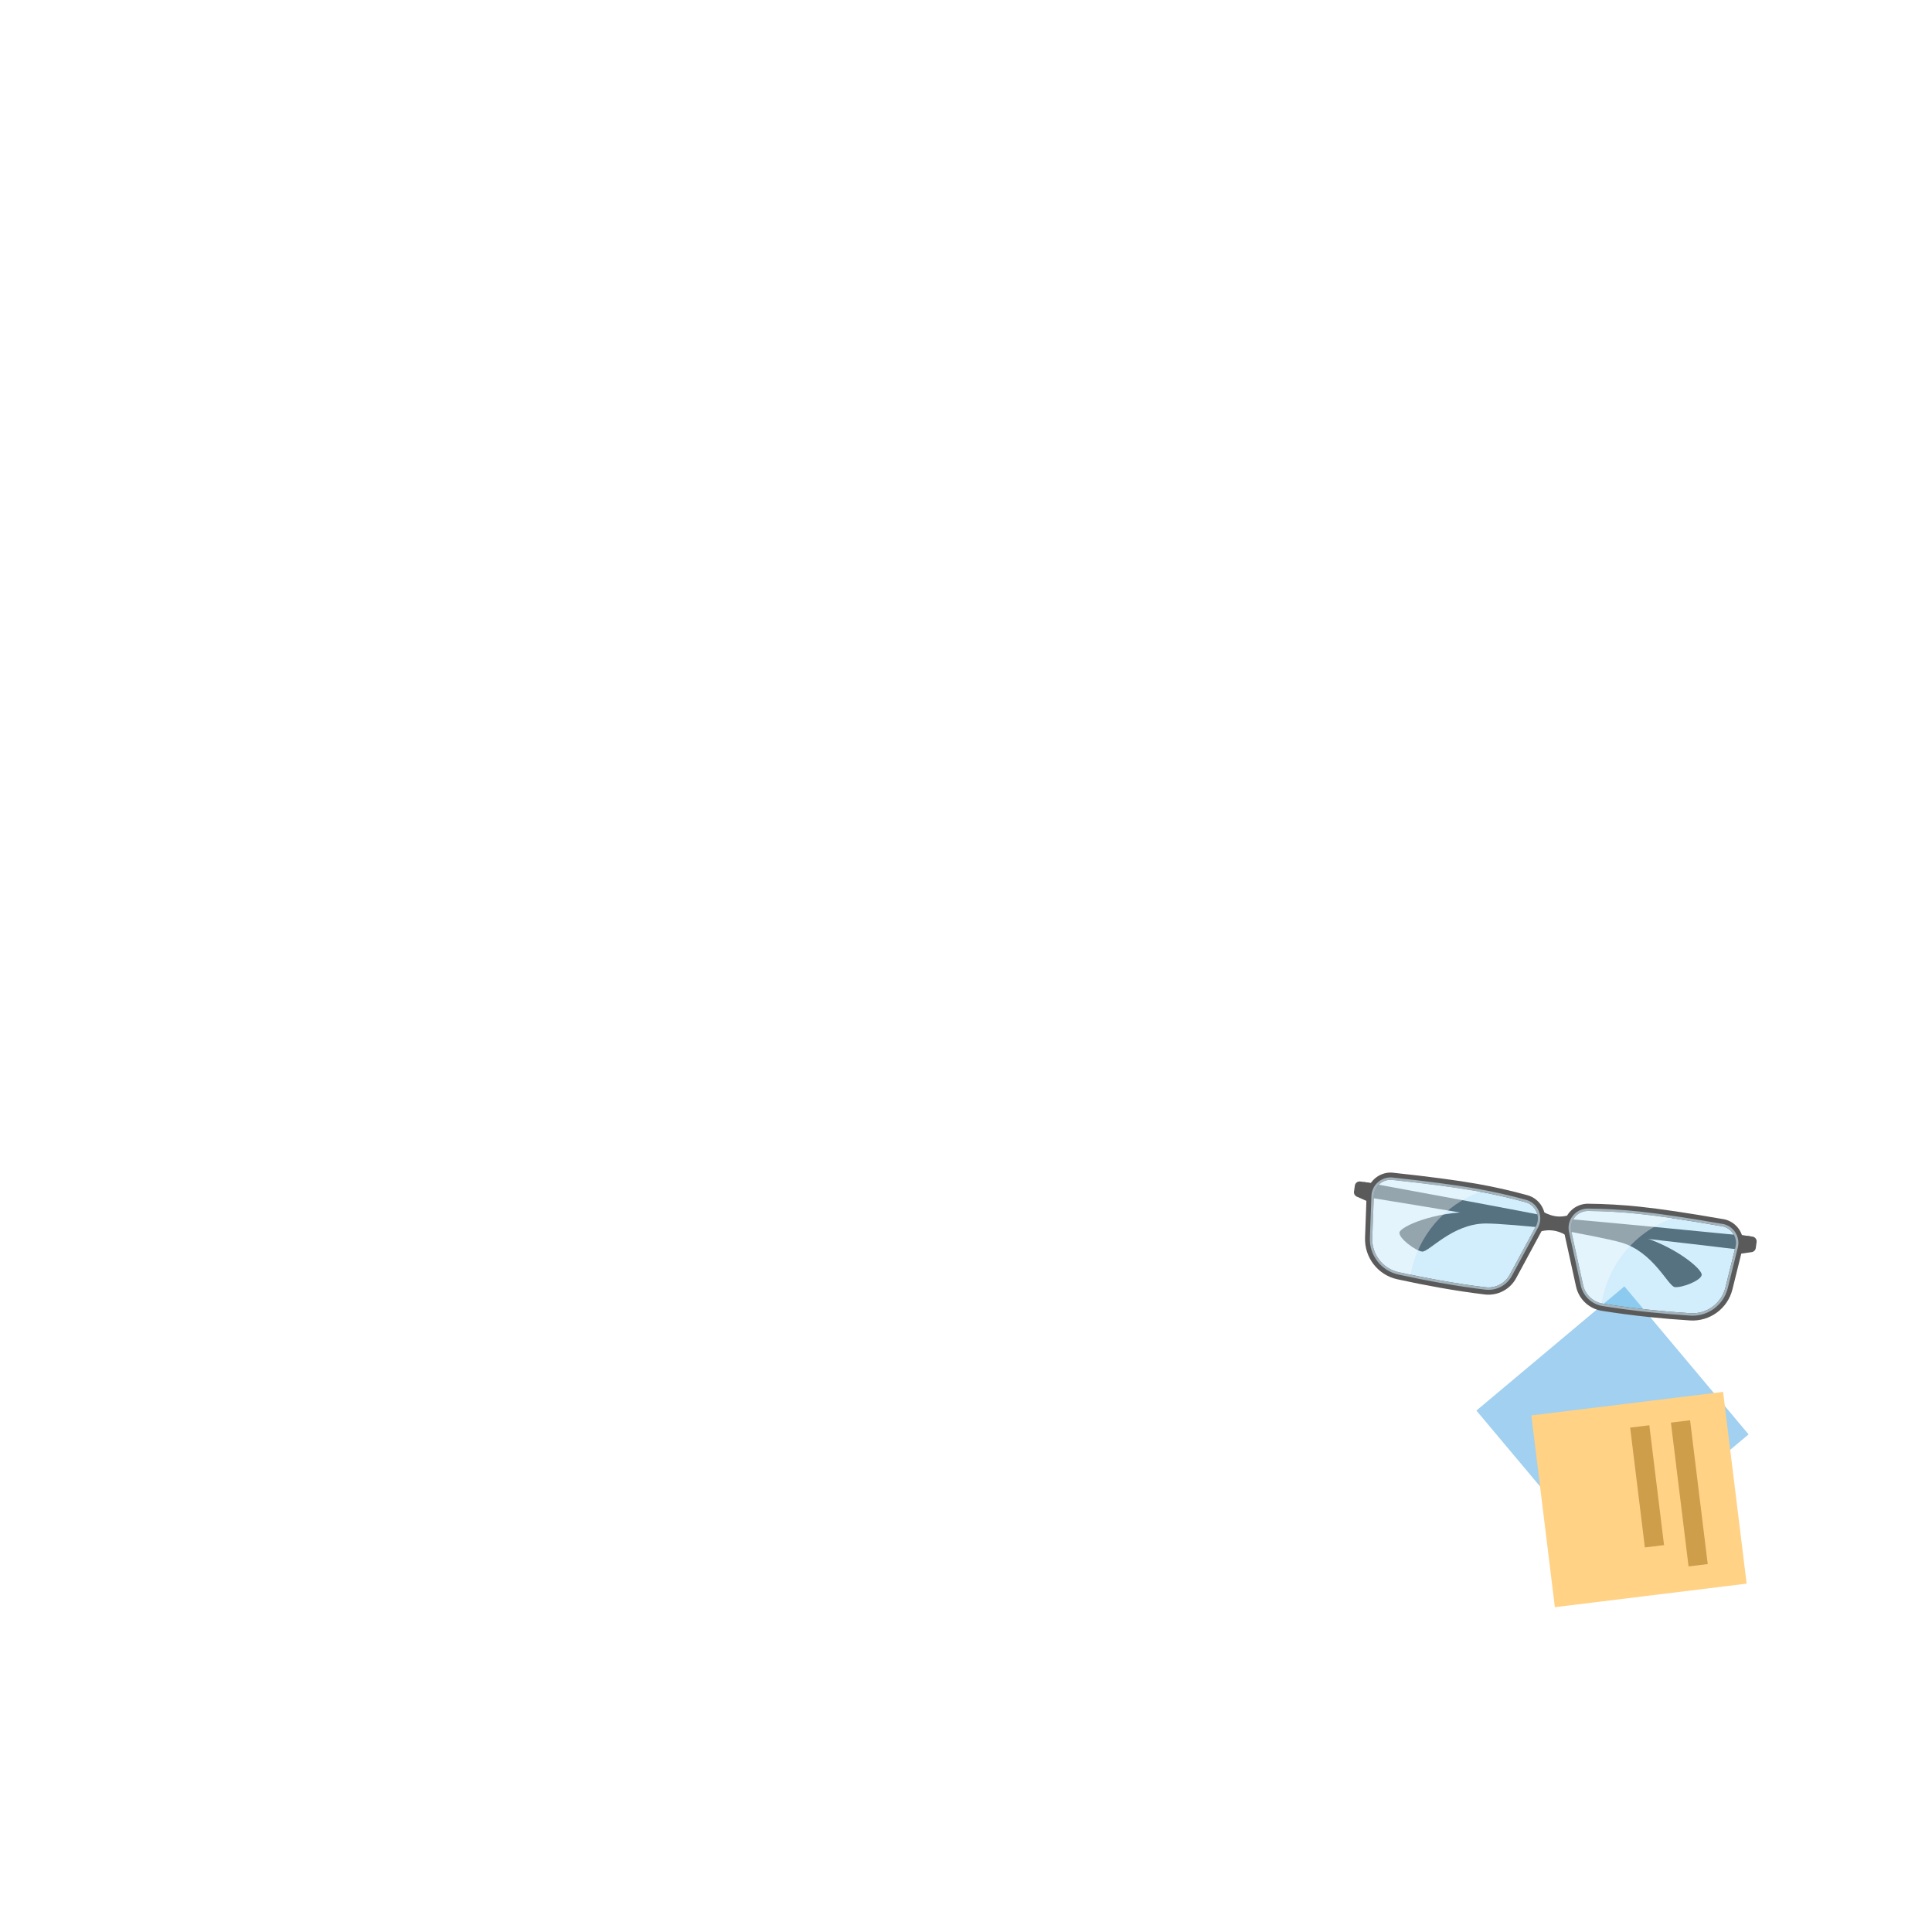 <?xml version="1.0" encoding="UTF-8"?>
<svg width="800px" height="800px" viewBox="0 0 800 800" version="1.1" xmlns="http://www.w3.org/2000/svg" xmlns:xlink="http://www.w3.org/1999/xlink">
    <title>strategy</title>
    <defs>
        <filter x="-12.4%" y="-14.3%" width="124.8%" height="128.6%" filterUnits="objectBoundingBox" id="filter-1">
            <feOffset dx="0" dy="8" in="SourceAlpha" result="shadowOffsetOuter1"></feOffset>
            <feColorMatrix values="0 0 0 0 0   0 0 0 0 0   0 0 0 0 0  0 0 0 0.15 0" type="matrix" in="shadowOffsetOuter1" result="shadowMatrixOuter1"></feColorMatrix>
            <feMerge>
                <feMergeNode in="shadowMatrixOuter1"></feMergeNode>
                <feMergeNode in="SourceGraphic"></feMergeNode>
            </feMerge>
        </filter>
        <path d="M14.479,3.476 C29.203,2.492 40.813,2 49.31,2 C56.302,2 63.294,2.333 70.285,2.999 C74.134,3.367 76.956,6.785 76.588,10.633 C76.538,11.158 76.429,11.676 76.262,12.176 L69.091,33.734 C67.798,37.623 64.263,40.33 60.171,40.563 C54.481,40.888 48.192,41.045 41.304,41.037 C35.43,41.029 29.552,40.901 23.67,40.652 C16.912,40.365 11.325,35.288 10.397,28.587 L8.013,11.422 C7.481,7.593 10.155,4.058 13.984,3.527 C14.149,3.504 14.314,3.487 14.479,3.476 Z" id="path-2"></path>
        <path d="M96.516,3.476 C111.239,2.492 122.849,2 131.346,2 C138.338,2 145.33,2.333 152.322,2.999 C156.17,3.367 158.992,6.785 158.624,10.633 C158.574,11.158 158.465,11.676 158.298,12.176 L151.142,33.69 C149.846,37.586 146.301,40.294 142.201,40.519 C135.784,40.872 129.122,41.044 122.215,41.035 C116.716,41.028 111.212,40.907 105.705,40.671 C98.952,40.382 93.369,35.309 92.437,28.614 L90.049,11.422 C89.518,7.593 92.191,4.058 96.02,3.527 C96.185,3.504 96.35,3.487 96.516,3.476 Z" id="path-3"></path>
    </defs>
    <g id="strategy" stroke="none" stroke-width="1" fill="none" fill-rule="evenodd">
        <g id="Group-8" transform="translate(556, 484)">
            <g id="Group-22" filter="url(#filter-1)" transform="translate(120.675, 112.481) rotate(83) translate(-120.675, -112.481) translate(56.175, 56.481)">
                <rect id="Rectangle" fill="#A1D0F0" transform="translate(56, 56) rotate(-33) translate(-56, -56) " x="16" y="16" width="80" height="80"></rect>
                <polygon id="Path" fill="#FFD285" points="49 9 129 9 129 89 49 89"></polygon>
                <polygon id="Path" fill="#CF9E4B" points="59 24 119 24 119 32 59 32"></polygon>
                <polygon id="Path" fill="#CF9E4B" points="59 41 109 41 109 49 59 49"></polygon>
            </g>
            <g id="Group-31" transform="translate(86.175, 32.981) rotate(8) translate(-86.175, -32.981) translate(2.175, 11.481)">
                <path d="M3.5,5 C68.953,7.667 107.121,9.667 118.003,11 C134.326,13 147.382,21.232 147.382,23.651 C147.382,26.07 139.847,30.179 137.034,30.179 C134.222,30.179 126.301,17 112.552,15 C103.386,13.667 67.035,12.334 3.5,11 L3.5,5 Z" id="Path-19" fill="#5A5A5A"></path>
                <path d="M21,5 C86.453,7.667 124.621,9.667 135.503,11 C151.826,13 164.882,21.232 164.882,23.651 C164.882,26.07 157.347,30.179 154.534,30.179 C151.722,30.179 143.801,17 130.052,15 C120.886,13.667 84.535,12.334 21,11 L21,5 Z" id="Path-19" fill="#5A5A5A" transform="translate(92.941, 17.59) scale(-1, 1) translate(-92.941, -17.59) "></path>
                <path d="M79,7 C80.835,7.667 82.557,8 84.168,8 C85.779,8 87.389,7.667 89,7 L89,15 C87.309,14.334 85.634,14 83.976,14 C82.317,14 80.659,14.334 79,15 L79,7 Z" id="Rectangle" fill="#5A5A5A"></path>
                <path d="M2,5 L7,5 L7,5 L7,13 L1.451,11.415 C0.592,11.169 -7.78822271e-16,10.385 0,9.492 L0,7 C-1.3527075e-16,5.896 0.895,5 2,5 Z" id="Rectangle" fill="#5A5A5A"></path>
                <path d="M163,5 L168,5 L168,5 L168,13 L162.451,11.415 C161.592,11.169 161,10.385 161,9.492 L161,7 C161,5.896 161.895,5 163,5 Z" id="Rectangle" fill="#5A5A5A" transform="translate(164.5, 9) scale(-1, 1) translate(-164.5, -9) "></path>
                <g id="Rectangle" transform="translate(42.982, 21.518) rotate(2) translate(-42.982, -21.518) ">
                    <path stroke="#5A5A5A" stroke-width="3" d="M49.31,0.5 C56.349,0.5 63.388,0.835 70.428,1.506 C72.765,1.729 74.789,2.879 76.174,4.556 C77.559,6.234 78.304,8.439 78.081,10.776 C78.02,11.414 77.888,12.043 77.685,12.65 L70.514,34.207 C69.771,36.443 68.383,38.34 66.593,39.711 C64.802,41.081 62.609,41.927 60.256,42.061 C54.54,42.387 48.222,42.546 41.302,42.537 C35.408,42.529 29.509,42.401 23.606,42.151 C19.865,41.992 16.448,40.507 13.838,38.135 C11.228,35.762 9.425,32.502 8.911,28.794 L6.527,11.629 C6.204,9.304 6.855,7.068 8.167,5.333 C9.479,3.598 11.453,2.364 13.778,2.041 C29.145,0.992 40.789,0.5 49.31,0.5 Z" fill-opacity="0.25" fill="#4FBAF1" fill-rule="evenodd"></path>
                    <path stroke="#A2B3BC" stroke-width="1" d="M49.31,1.5 C56.318,1.5 63.325,1.834 70.333,2.502 C72.395,2.699 74.181,3.713 75.403,5.193 C76.625,6.673 77.283,8.619 77.086,10.681 C77.032,11.244 76.915,11.798 76.736,12.334 L69.565,33.891 C68.887,35.933 67.619,37.665 65.985,38.917 C64.35,40.168 62.348,40.94 60.199,41.062 C54.5,41.387 48.202,41.545 41.303,41.537 C35.423,41.529 29.538,41.401 23.648,41.152 C20.149,41.003 16.952,39.614 14.511,37.395 C12.069,35.175 10.382,32.126 9.902,28.656 L7.518,11.491 C7.233,9.44 7.807,7.467 8.964,5.936 C10.122,4.405 11.864,3.316 13.916,3.032 C29.184,1.992 40.805,1.5 49.31,1.5 Z"></path>
                </g>
                <path d="M49.987,2.233 C50.588,2.254 51.189,2.277 51.789,2.303 C38.093,9.636 28.634,23.85 28.031,40.325 C26.359,40.216 24.687,40.096 23.014,39.967 C16.27,39.444 10.864,34.174 10.17,27.446 L8.386,10.208 C7.989,6.363 10.784,2.923 14.63,2.526 C14.795,2.509 14.961,2.498 15.127,2.492 C23.913,2.213 31.589,2.069 38.155,2.061 L39.545,2.061 C43.435,2.068 46.916,2.125 49.987,2.233 Z" id="Rectangle-6" fill="#FFFFFF" opacity="0.37"></path>
                <g id="Rectangle" transform="translate(125.018, 21.518) scale(-1, 1) rotate(2) translate(-125.018, -21.518) ">
                    <path stroke="#5A5A5A" stroke-width="3" d="M131.346,0.5 C138.385,0.5 145.425,0.835 152.464,1.506 C154.801,1.729 156.826,2.879 158.211,4.556 C159.596,6.234 160.341,8.439 160.117,10.776 C160.057,11.414 159.924,12.043 159.721,12.65 L152.565,34.163 C151.82,36.403 150.429,38.302 148.634,39.673 C146.839,41.044 144.641,41.888 142.284,42.017 C135.84,42.371 129.149,42.544 122.213,42.535 C116.693,42.528 111.169,42.406 105.641,42.17 C101.903,42.01 98.488,40.526 95.879,38.155 C93.27,35.784 91.467,32.527 90.951,28.82 L88.563,11.629 C88.241,9.304 88.891,7.068 90.203,5.333 C91.515,3.598 93.489,2.364 95.814,2.041 C111.181,0.992 122.825,0.5 131.346,0.5 Z" fill-opacity="0.25" fill="#4FBAF1" fill-rule="evenodd"></path>
                    <path stroke="#A2B3BC" stroke-width="1" d="M131.346,1.5 C138.354,1.5 145.361,1.834 152.369,2.502 C154.431,2.699 156.217,3.713 157.439,5.193 C158.662,6.673 159.319,8.619 159.122,10.681 C159.068,11.244 158.951,11.798 158.773,12.334 L151.616,33.848 C150.936,35.893 149.666,37.627 148.027,38.879 C146.388,40.13 144.381,40.9 142.229,41.019 C135.803,41.372 129.131,41.544 122.214,41.535 C116.708,41.528 111.198,41.407 105.684,41.171 C102.186,41.021 98.992,39.633 96.552,37.415 C94.111,35.197 92.424,32.15 91.941,28.683 L89.554,11.491 C89.269,9.44 89.843,7.467 91.001,5.936 C92.158,4.405 93.9,3.316 95.952,3.032 C111.22,1.992 122.841,1.5 131.346,1.5 Z"></path>
                </g>
                <path d="M129.845,2.061 C130.625,2.062 131.421,2.065 132.233,2.069 C118.086,9.441 108.348,24.109 108.009,41.084 C104.111,40.813 100.707,38.286 99.335,34.594 L91.432,13.344 C91.248,12.849 91.121,12.336 91.052,11.813 C90.551,7.98 93.252,4.465 97.085,3.964 C104.049,3.054 111.025,2.477 118.013,2.233 C121.084,2.125 124.565,2.068 128.455,2.061 Z" id="Rectangle-7" fill="#FFFFFF" opacity="0.37"></path>
            </g>
        </g>
    </g>
</svg>